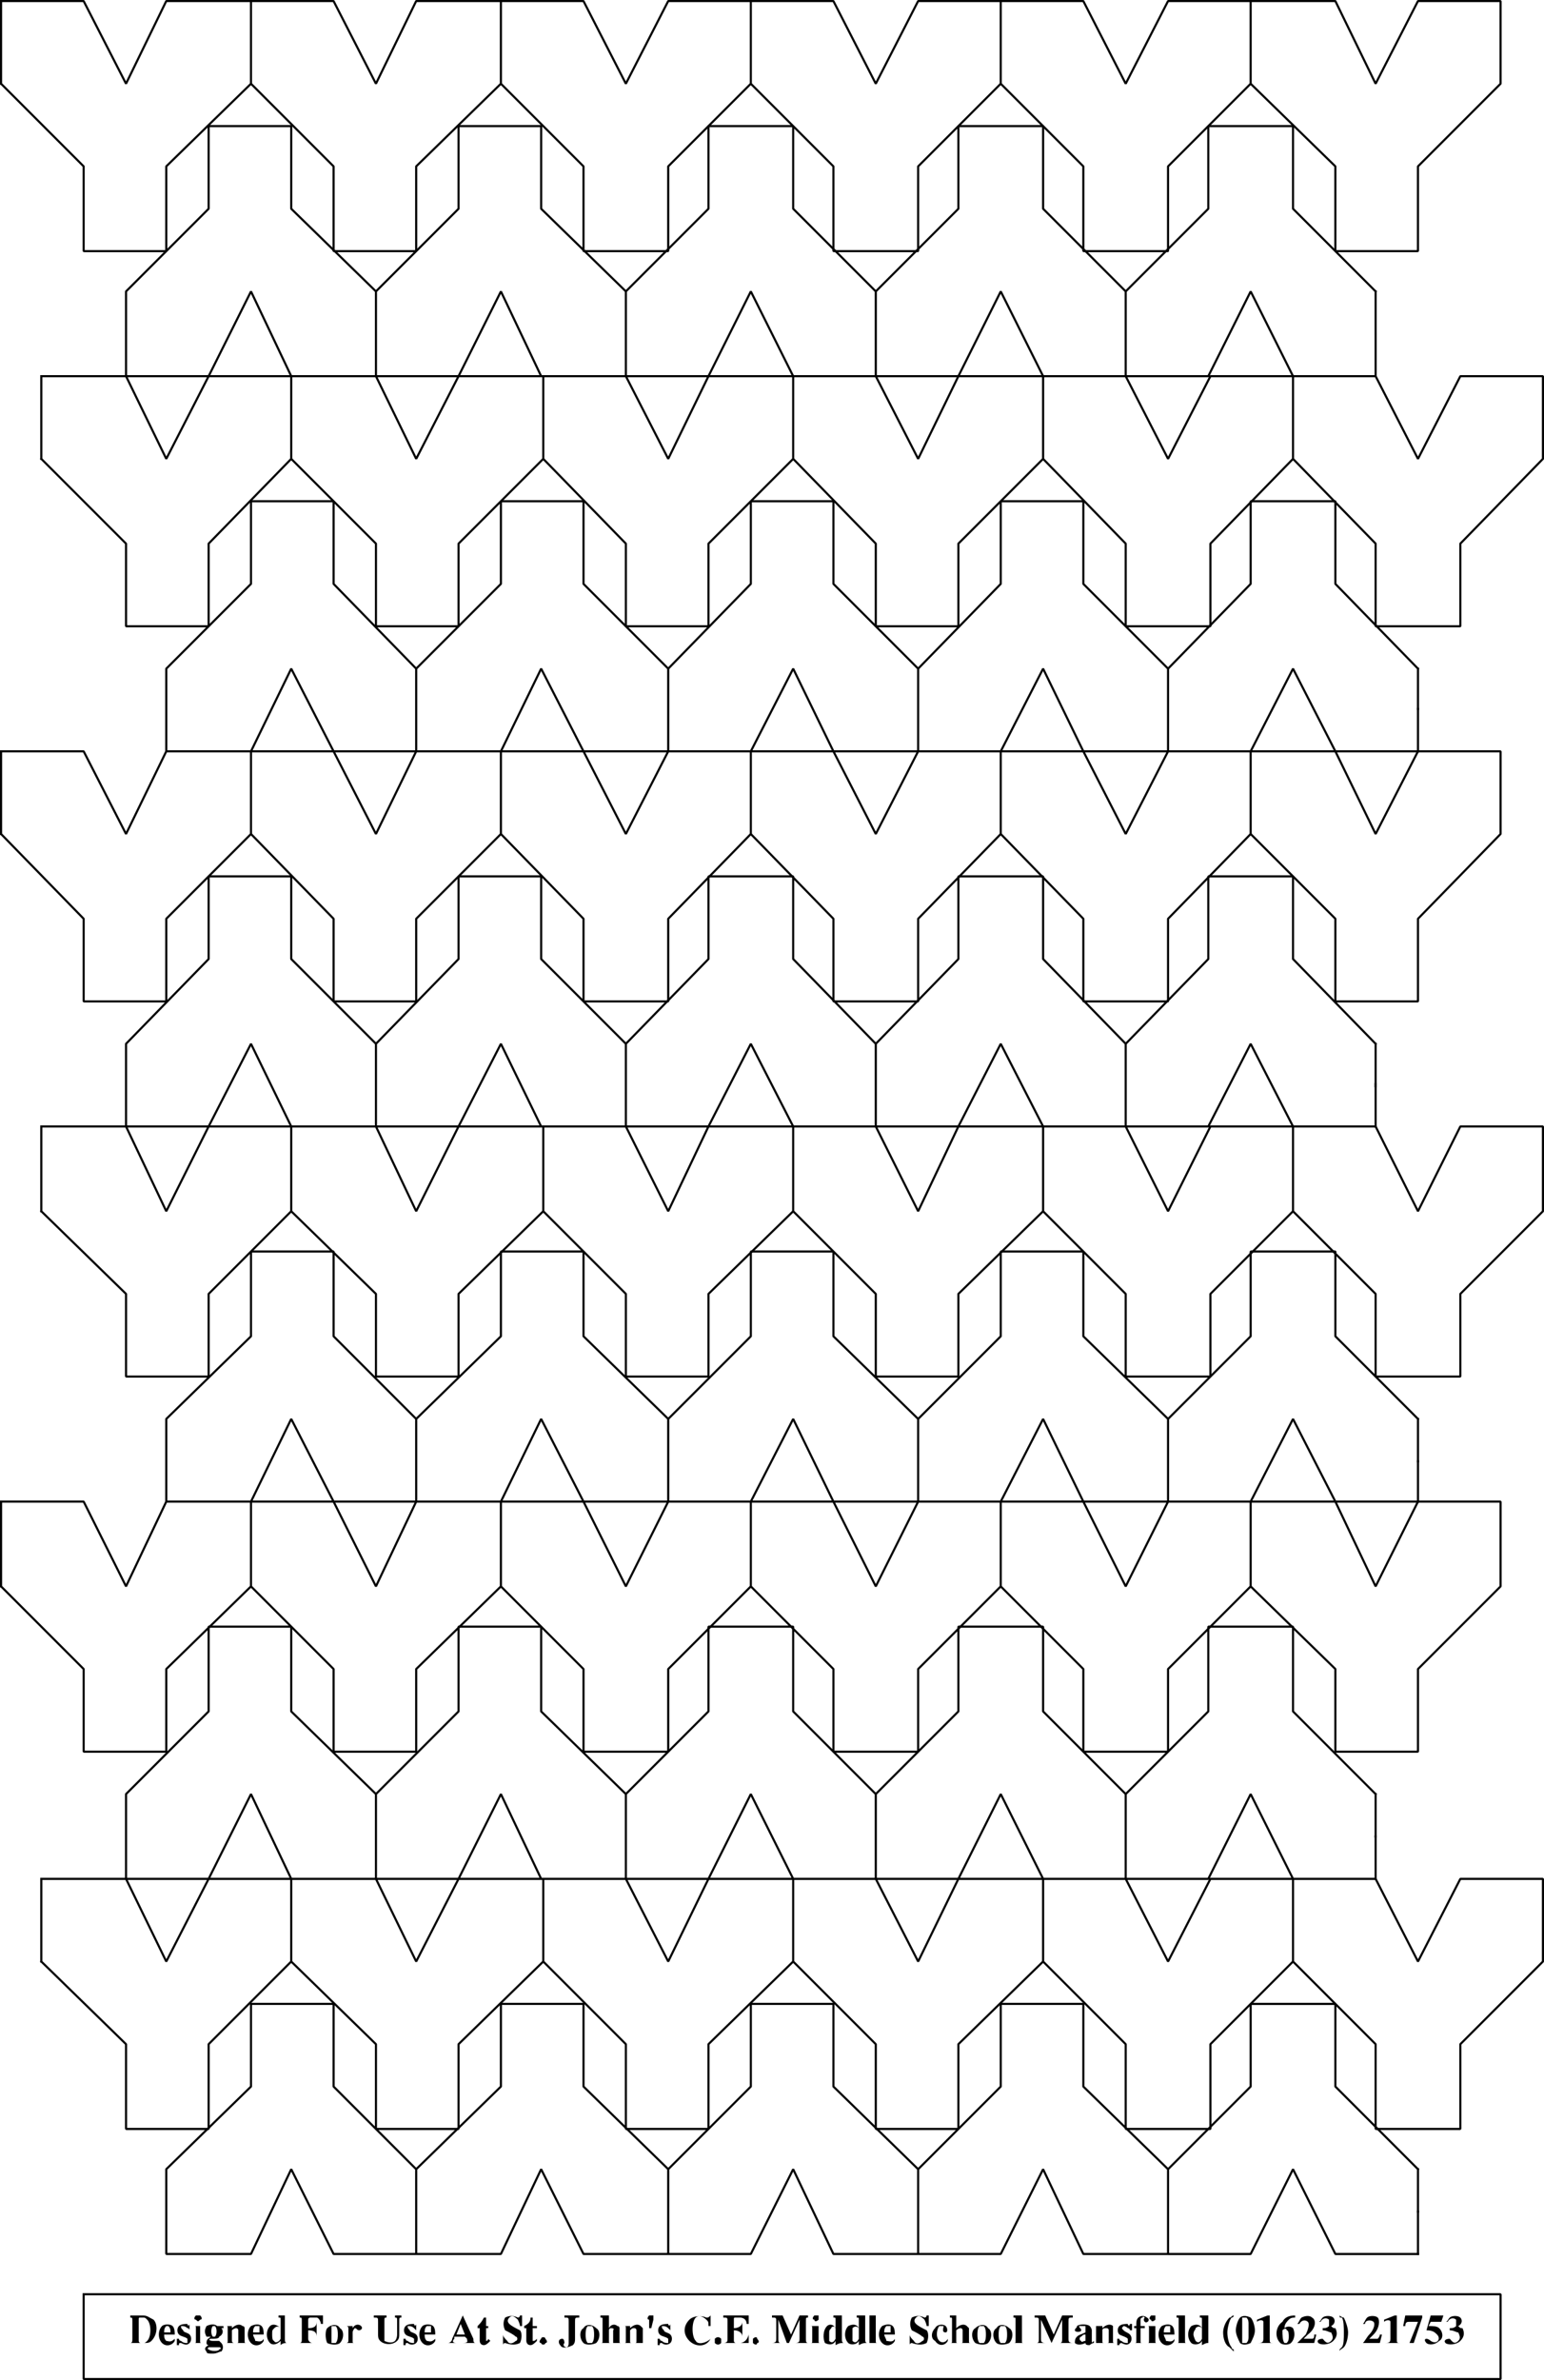 <svg width="729" height="1123" version="1.2" xmlns="http://www.w3.org/2000/svg"><g fill="none" stroke="#000" fill-rule="evenodd" stroke-linecap="square" stroke-linejoin="bevel" font-family="'Sans Serif'" font-size="12.5" font-weight="400"><path d="M61.5 1093.5v-1h6c2 0 3 1 5 2 2 2 2 7-1 10-1 1-2 1-4 1h-6c1 0 1-1 1-2v-8c0-2 0-2-1-2m5 12c-1 0-1-1-1-1v-10c0-1 0-1 1-1h1c1 0 1 0 2 1 2 2 2 8 0 10-1 1-1 1-2 1h-1m11-5c0-1 0-2 1-3h1c1 1 1 2 1 3h-3m5 3c-2 2-3 1-4 1-1-1-1-2-1-3h5c0-1 0-3-1-4s-4-1-5 0c-2 2-2 6 0 8s5 1 6-1v-1m6-7c0 1 1 1 1 0v3s0-1-1-1c-1-1-2-1-3-1 0 1 0 1 1 2 0 1 2 1 3 2s1 3 0 4-2 1-4 0c-1 0-1 0-1 1h-1v-3h1s0 1 1 1c1 1 2 1 3 1v-2c-1-1-3-1-4-2s-1-3 0-4 3-1 4-1m4-2c1 1 1 1 2 0 1 0 1-1 0-2h-2c-1 1-1 2 0 2m2 10v-7h-3c1 0 1 0 1 1v6c0 1 0 1-1 1h4c-1 0-1 0-1-1m5-1c-1 0-1 1 1 1h3l1 1c1 1 1 3 0 4-1 0-2 1-4 1s-3 0-3-1c-1-1-1-2 1-3-1 0-1-1-1-1 0-2 1-2 2-3h-2c-1-2-1-3 0-5 2-1 4-1 5 0h3v1h-1c1 1 1 3-1 4 0 1-2 1-4 1m2-1c1-1 1-4 0-5h-1c-1 1-1 4 0 5h1m2 6c0 1-4 1-5 0-1 0 0-1 0-1h5c1 0 1 1 0 1m12-4c0 1 0 1 1 1h-5c1 0 1 0 1-1v-5s0-1-1-1c0 0-1 0-2 1v5c0 1 1 1 1 1h-4c1 0 1 0 1-1v-6c0-1 0-1-1-1h3v1c2-2 4-2 5-1 1 0 1 1 1 1v6m4-4c0-1 0-2 1-3h2v3h-3m5 3c-1 2-3 1-4 1 0-1-1-2-1-3h5c0-1 0-3-1-4s-3-1-5 0c-2 2-2 6 0 8s5 1 6-1v-1m8 0c-1 2-3 2-3 1-1 0-1-2-1-3 0-2 0-2 1-3s2-1 3 0v5m-1-10c1 0 1 0 1 1v4c-2-2-4-2-5-1-2 2-2 6 0 8 1 1 3 1 5-1v2c1-1 2-1 3-1-1 0-1-1-1-2v-11h-3v1m20 3c0-1-1-3-2-3h-3s-1 0-1 1v4c3 0 4-1 4-3v7c0-2-1-3-4-3v4c0 1 1 2 2 2h-6c1 0 1-1 1-2v-8c0-2 0-2-1-2v-1h11v4h-1m5 1v8h2c1-1 1-3 1-4s0-3-1-4h-2m-2 8c2 1 5 1 6 0 2-2 2-6 0-7-1-2-4-2-6 0-1 1-1 5 0 7m12-5v4c0 1 0 1 1 1h-4s1 0 1-1v-6c0-1-1-1-1-1h3v1c1-2 3-2 4-1s0 2-1 2-1-1-2-1c0 0-1 1-1 2m22-5v6c0 1 0 2-1 3-2 2-6 2-8 0-1-1-1-2-1-3v-6c0-2 0-2-2-2v-1h6v1c-1 0-1 0-1 2v9c2 1 4 1 5 0s1-3 1-3v-6c0-2 0-2-1-2v-1h3v1c-1 0-1 0-1 2m7 1c0 1 1 1 1 0v3l-1-1c-1-1-2-1-3-1 0 1 0 1 1 2 0 1 2 1 3 2s1 3 0 4-3 1-4 0c-1 0-1 0-1 1h-1v-3h1s0 1 1 1c1 1 2 1 3 1v-2c-1-1-3-1-4-2s-1-3 0-4 3-1 4-1m5 4c0-1 0-2 1-3h2v3h-3m5 3c-2 2-3 1-4 1-1-1-1-2-1-3h5c0-1 0-3-1-4s-4-1-5 0c-2 2-2 6 0 8s5 1 6-1v-1m10-2h4l-2-5-2 5m-2 2c0 1-1 2-2 2h4c-2 0-2-1-1-2v-1h5l1 1c0 1 1 2-2 2h6c-1 0-1-1-1-2l-5-11-5 11m17 0c0 1-1 1-1 1v-6h1v-1h-1v-4h-1c-1 2-2 3-3 4v1h1v6s0 2 2 2c1 0 2-1 3-2l-1-1m15-11s0 1-1 1c-2-1-4-1-6 0-1 2-1 4 0 6 2 1 4 2 5 3 1 0 1 2 0 2-1 1-3 2-4 0-1-1-2-2-2-3v5c0-1 1-1 1-1 3 1 5 1 7 0 1-2 1-5 0-6-2-1-4-2-5-3s-1-2 0-3 2-1 4 1c0 0 1 2 1 3h1v-5h-1m8 11c-1 1-1 1-2 1v-6h2v-1h-2v-4h-1c0 2-1 3-3 4v1h1v6s0 2 2 2c1 0 2-1 3-2v-1m4 0c1 1 1 2 0 2 0 1-2 1-2 0-1 0-1-1 0-2 0-1 2-1 2 0m11 2v-10c0-2 0-2-2-2v-1h7v1c-2 0-2 0-2 2v8c0 1 0 2-1 3-2 1-5 2-6 0-1-1-1-3 1-3 1 0 1 2 1 2-1 1 0 2 1 2 0 0 1 0 1-2m9-8c-1 1-1 3-1 4s0 3 1 4h2c1-1 1-3 1-4s0-3-1-4h-2m-2 8c1 1 4 1 6 0 2-2 2-6 0-7-2-2-5-2-6 0-2 1-2 5 0 7m14-1v-5s1-1-1-1c0 0-1 0-1 1v5c0 1 0 1 1 1h-5c1 0 1 0 1-1v-10c0-1 0-1-1-1v-1h4v6c1-2 3-2 4-1 1 0 1 1 1 1v6c0 1 0 1 1 1h-4v-1m14 0v1h-4c1 0 1 0 1-1v-5s0-1-1-1-1 0-2 1v5c0 1 0 1 1 1h-4c1 0 1 0 1-1v-6c0-1 0-1-1-1h3v1c2-2 4-2 5-1l1 1v6m3-10c-1 0-1-1 0-2h2v2l-1 4h-1v-4m9 2c0 1 1 1 1 0v3l-1-1c-1-1-2-1-3-1 0 1 0 1 1 2 0 1 2 1 3 2s1 3 0 4-3 1-4 0c-1 0-1 0-1 1h-1v-3h1s0 1 1 1c1 1 2 1 3 1v-2c-1-1-3-1-4-2s-1-3 0-4 3-1 4-1m20-4c-1 1-1 1-2 1-2-1-6-1-8 1-3 3-3 7 0 10s8 3 10-1c-2 2-6 3-7 1-2-2-2-9 0-11 1-1 3-1 5 1 1 1 1 1 1 3h1v-5m5 11v2c-1 1-2 1-3 0v-2c1-1 2-1 3 0m10-1c0-2-2-3-4-3v5s0 1 1 1h2s3 0 4-4v4h-12c2 0 2-1 2-2v-8c0-2 0-2-2-2v-1h12v4h-1c0-3-3-3-3-3h-2c-1 0-1 0-1 1v4c2 0 4-1 4-3v7m7 1c1 1 1 2 0 2 0 1-1 1-2 0v-2c1-1 2-1 2 0m23-8v8c0 1 0 2 1 2h-6c2 0 2-1 2-2v-9l-5 11h-1l-4-11v9c0 1 0 2 1 2h-4c2 0 2-1 2-2v-8c0-2 0-2-2-2v-1h5l4 9 4-9h4v1c-1 0-1 0-1 2m4-1c0 1 1 1 2 0v-2h-2c-1 1-1 2 0 2m2 10v-7h-4c1 0 1 0 1 1v6c0 1 0 1-1 1h5c-1 0-1 0-1-1m8-1c-1 2-2 2-3 1v-3c0-2 0-2 1-3 0-1 2-1 2 0v5m-1-10c1 0 1 0 1 1v4c-1-2-3-2-4-1-2 2-2 6-1 8 2 1 4 1 5-1v2c2-1 2-1 4-1-1 0-1-1-1-2v-11h-4v1m12 10c-1 2-2 2-3 1v-6c1-1 2-1 3 0v5m-1-10c1 0 1 0 1 1v4c-1-2-3-2-5-1-2 2-2 6 0 8 1 1 4 1 5-1v2c2-1 2-1 4-1-1 0-1-1-1-2v-11h-4v1m6 0v12h4c-1 0-1 0-1-1v-12h-3v1m7 7c0-1 0-2 1-3h2v3h-3m5 3c-1 2-3 1-4 1 0-1-1-2-1-3h5c0-1 0-3-1-4s-3-1-5 0c-2 2-2 6 0 8s5 1 6-1v-1m15-11s0 1-1 1c-2-1-4-1-6 0-1 2-1 4 0 6 2 1 4 2 5 3 1 0 1 2 0 2-1 1-3 2-4 0-1-1-2-2-2-3v5c0-1 1-1 1-1 3 1 5 1 7 0 1-2 1-5 0-6-2-1-4-2-5-3s-1-2 0-3 2-1 4 1c0 0 1 2 1 3h1v-5h-1m9 8c-2 0-1-2-1-3h-2c-1 1-2 5 0 7 1 1 3 1 4-1v1c-1 2-4 3-6 0-2-1-2-4 0-6 1-2 4-2 5-1s1 3 0 3m8 4v-5s0-1-1-1c0 0-1 0-2 1v5c0 1 0 1 1 1h-4c1 0 1 0 1-1v-10c0-1 0-1-1-1v-1h3v6c2-2 4-2 5-1l1 1v6c0 1 0 1 1 1h-5c1 0 1 0 1-1m8-7c-1 1-1 3-1 4s0 3 1 4h2c1-1 1-3 1-4s0-3-1-4h-2m-2 8c2 1 5 1 6 0 2-2 2-6 0-7-1-2-4-2-6 0-2 1-2 5 0 7m12-8c-1 1-1 3-1 4s0 3 1 4h2c1-1 1-3 1-4s0-3-1-4h-2m-2 8c1 1 4 1 6 0 2-2 2-6 0-7-2-2-5-2-6 0-2 1-2 5 0 7m8-12c1 0 1 0 1 1v10c0 1 0 1-1 1h5c-1 0-1 0-1-1v-12h-4v1m26 2v8c0 1 0 2 2 2h-6c1 0 1-1 1-2v-9l-5 11-5-11v9c0 1 0 2 2 2h-4c1 0 1-1 1-2v-8c0-2 0-2-2-2v-1h5l4 9 4-9h5v1c-2 0-2 0-2 2m8 10c-2 1-4 1-5 0 0-1 0-2 1-3s2-1 4-2v-3h-3c0 1 1 1 1 2s-3 1-3 0 1-1 1-2c1-1 5-1 6 0s1 2 1 2v5c0 1 0 1 1 0v1c-1 0-2 1-2 1-1 0-2 0-2-1m0-1c-1 0-2 1-2 0-1 0-1-2 0-2 1-1 1-1 2-1v3m13 0c0 1 0 1 1 1h-4c1 0 1 0 1-1v-5s0-1-1-1-2 0-2 1v5c0 1 0 1 1 1h-4v-8h3v1c2-2 4-2 5-1v7m7-8c0 1 1 1 1 0h1v3h-1s0-1-1-1c-1-1-2-1-2-1-1 1-1 1 0 2s2 1 3 2 1 3 0 4-2 1-4 0c0 0-1 0-1 1h-1v-3h1s0 1 1 1c1 1 2 1 3 1v-2c-1-1-2-1-4-2-1-1-1-3 0-4s3-1 4-1m5-3c-1 1-1 2-1 4h-1v1h1v6c0 1 0 1-1 1h4c-1 0-1 0-1-1v-6h2v-1h-2v-3s0-1 1-1c0-1 1 0 1 0s-1 1 0 2 3-1 1-2c-1-1-3-1-4 0" fill="#000" stroke="none"/><path d="M543.5 1094.5c0 1 1 1 2 0v-2h-2c-1 1-1 2 0 2m2 10v-7h-4c1 0 1 0 1 1v6c0 1 0 1-1 1h5c-1 0-1 0-1-1m4-4c0-1 0-2 1-3h2v3h-3m5 3c-1 2-3 1-4 1 0-1-1-2-1-3h5c0-1 0-3-1-4s-3-1-5 0c-2 2-2 6 0 8s5 1 6-1v-1m1-10c1 0 1 0 1 1v10c0 1 0 1-1 1h5c-1 0-1 0-1-1v-12h-4v1m12 10c-1 2-2 2-3 1 0 0-1-2-1-3 0-2 1-2 1-3 1-1 2-1 3 0v5m-1-10c1 0 1 0 1 1v4c-1-2-3-2-5-1-2 2-2 6 0 8 1 1 4 1 5-1v2c2-1 2-1 3-1v-13h-4v1m16 16v-1s-1 0-1-1c-1-1-2-4-2-7 0-2 1-6 2-7 0 0 1 0 1-1-1 0-1 1-2 1-2 2-3 5-3 7 0 3 1 6 3 7l2 2m7-7c0 1 0 2-1 3h-2v-12h2c1 1 1 2 1 3v6m1 3c1-2 2-4 2-6s-1-5-2-6c-2-1-4-1-5 0s-2 4-2 6 1 4 2 6c1 1 3 1 5 0m6-10c0-1-2-1-3 0v-1l5-2h1v11c0 2 0 2 2 2h-8c2 0 3 0 3-2v-8m10 3c1-1 3-1 4 0 1 2 1 5-1 7-1 1-4 1-5 0-3-3-2-8 1-10 1-2 3-3 6-3v1c-1 0-2 0-3 1-2 2-2 3-2 4m-1 1c1-1 2-1 2 0 1 0 1 2 1 3s0 2-1 3h-1c-1-1-1-4-1-6m7 6 4-4c1-2 2-5 1-6s-3-1-4 1h-1c1-1 1-2 2-3 2-1 4-1 5 0 2 1 2 5-2 8l-2 2h4c1 0 1-1 1-2h1l-1 4h-8m12-6c2 0 3 1 4 1 1 2 1 3 0 4-2 2-3 0-4-1-2 0-3 1-2 2s5 1 7-1 2-4 1-6c-1 0-1 0-2-1 2-1 2-3 1-4s-4-1-5 0-1 2-2 2h1c1-2 3-2 4-1v3c-1 1-2 1-3 1v1m8 10c0-1 1-1 2-2s2-4 2-7c0-2-1-5-2-7-1 0-2-1-2-1 0 1 0 1 1 1 1 1 1 5 1 7 0 3 0 6-1 7l-1 1v1m11-4c1-1 2-3 3-4 2-2 3-5 2-6s-4-1-4 1h-1c1-1 1-2 2-3s4-1 5 0 1 5-2 8l-2 2h4s1-1 1-2h1l-1 4h-8m13-10c0-1-2-1-3 0v-1l5-2h1v11c0 2 0 2 2 2h-8c2 0 3 0 3-2v-8m7 2c0-2 1-2 2-2h4l-4 10h2l4-12v-1h-8l-1 5h1m11 0 1-2h5l1-3h-6l-2 7c3 0 4 1 5 2 2 2 0 5-3 3 0 0-1-1-2-1s-1 1 0 2 4 1 6-1c2-1 2-4 0-6-1-1-3-1-5-1m10 2c2 0 3 1 4 1 1 2 1 3 0 4-2 2-3 0-4-1-2 0-3 1-2 2s5 1 7-1 2-4 1-6c-1 0-1 0-2-1 2-1 2-3 1-4s-4-1-5 0-1 2-2 2h1c1-2 3-2 4-1v3c-1 1-2 1-3 1v1" fill="#000" stroke="none"/><path vector-effect="non-scaling-stroke" d="M39.5 1082.5h669v40h-669v-40M.5.5h39l20 39 19-39h40v39l-40 39v40h-39v-40l-39-39m0-39v39m118-39h39l20 39 19-39h40v39l-40 39v40h-39v-40l-39-39m0-39v39m236-39h39l20 39 20-39h39v39l-39 39v40h-40v-40l-39-39m0-39v39m-118-39h39l20 39 20-39h39v39l-39 39v40h-40v-40l-39-39m0-39v39m236-39h39l20 39 20-39h39v39l-39 39v40h-40v-40l-39-39m0-39v39m118-39h40l19 39 20-39h39v39l-39 39v40h-39v-40l-40-39m0-39v39" stroke-linecap="butt"/><path vector-effect="non-scaling-stroke" d="M649.5 177.5h-39l-20-40-20 40h-39v-40l39-39v-39h40v39l39 39m0 0v20m-236 20h-39l-20-40-20 40h-39v-40l39-39v-39h40v39l39 39m118 40h-39l-20-40-20 40h-39v-40l39-39v-39h40v39l39 39m-236 40h-40l-19-40-20 40h-39v-40l39-39v-39h39v39l40 39m-118 40h-40l-19-40-20 40h-39v-40l39-39v-39h39v39l40 39m472 40v-20m20 197v-20m-650-157h40l19 39 20-39h39v39l-39 40v39h-39v-39l-40-40m0-39v39m118-39h40l19 39 20-39h40v39l-40 40v39h-39v-39l-40-40m0-39v39m237-39h39l20 39 19-39h40v39l-40 40v39h-39v-39l-39-40m0-39v39m-118-39h39l20 39 19-39h40v39l-40 40v39h-39v-39l-39-40m0-39v39m236-39h39l20 39 20-39h39v39l-39 40v39h-40v-39l-39-40m0-39v39m118-39h39l20 39 20-39h39v39l-39 40v39h-40v-39l-39-40m0-39v39" stroke-linecap="butt"/><path vector-effect="non-scaling-stroke" d="M669.5 354.5h-39l-20-39-20 39h-39v-39l39-40v-39h40v39l39 40m0 0v19m-236 20h-40l-19-39-20 39h-39v-39l39-40v-39h39v39l40 40m118 39h-40l-19-39-20 39h-39v-39l39-40v-39h39v39l40 40m-236 39h-40l-20-39-19 39h-40v-39l40-40v-39h39v39l40 40m-119 39h-39l-20-39-19 39h-40v-39l40-40v-39h39v39l39 40m453 216v-20m-649-157h39l20 39 19-39h40v39l-40 40v39h-39v-39l-39-40m0-39v39m118-39h39l20 39 19-39h40v39l-40 40v39h-39v-39l-39-40m0-39v39m236-39h39l20 39 20-39h39v39l-39 40v39h-40v-39l-39-40m0-39v39m-118-39h39l20 39 20-39h39v39l-39 40v39h-40v-39l-39-40m0-39v39m236-39h39l20 39 20-39h39v39l-39 40v39h-40v-39l-39-40m0-39v39m118-39h40l19 39 20-39h39v39l-39 40v39h-39v-39l-40-40m0-39v39" stroke-linecap="butt"/><path vector-effect="non-scaling-stroke" d="M649.5 531.5h-39l-20-39-20 39h-39v-39l39-40v-39h40v39l39 40m0 0v20m-236 19h-39l-20-39-20 39h-39v-39l39-40v-39h40v39l39 40m118 39h-39l-20-39-20 39h-39v-39l39-40v-39h40v39l39 40m-236 39h-40l-19-39-20 39h-39v-39l39-40v-39h39v39l40 40m-118 39h-40l-19-39-20 39h-39v-39l39-40v-39h39v39l40 40m492 216v-19m-650-158h40l19 40 20-40h39v40l-39 39v39h-39v-39l-40-39m0-40v40m118-40h40l19 40 20-40h40v40l-40 39v39h-39v-39l-40-39m0-40v40m237-40h39l20 40 19-40h40v40l-40 39v39h-39v-39l-39-39m0-40v40m-118-40h39l20 40 19-40h40v40l-40 39v39h-39v-39l-39-39m0-40v40m236-40h39l20 40 20-40h39v40l-39 39v39h-40v-39l-39-39m0-40v40m118-40h39l20 40 20-40h39v40l-39 39v39h-40v-39l-39-39m0-40v40" stroke-linecap="butt"/><path vector-effect="non-scaling-stroke" d="M669.5 708.5h-39l-20-39-20 39h-39v-39l39-39v-40h40v40l39 39m0 0v20m-236 19h-40l-19-39-20 39h-39v-39l39-39v-40h39v40l40 39m118 39h-40l-19-39-20 39h-39v-39l39-39v-40h39v40l40 39m-236 39h-40l-20-39-19 39h-40v-39l40-39v-40h39v40l40 39m-119 39h-39l-20-39-19 39h-40v-39l40-39v-40h39v40l39 39m453 217v-20m-649-158h39l20 40 19-40h40v40l-40 39v39h-39v-39l-39-39m0-40v40m118-40h39l20 40 19-40h40v40l-40 39v39h-39v-39l-39-39m0-40v40m236-40h39l20 40 20-40h39v40l-39 39v39h-40v-39l-39-39m0-40v40m-118-40h39l20 40 20-40h39v40l-39 39v39h-40v-39l-39-39m0-40v40m236-40h39l20 40 20-40h39v40l-39 39v39h-40v-39l-39-39m0-40v40m118-40h40l19 40 20-40h39v40l-39 39v39h-39v-39l-40-39m0-40v40" stroke-linecap="butt"/><path vector-effect="non-scaling-stroke" d="M649.5 886.5h-39l-20-40-20 40h-39v-40l39-39v-40h40v40l39 39m0 0v20m-236 20h-39l-20-40-20 40h-39v-40l39-39v-40h40v40l39 39m118 40h-39l-20-40-20 40h-39v-40l39-39v-40h40v40l39 39m-236 40h-40l-19-40-20 40h-39v-40l39-39v-40h39v40l40 39m-118 40h-40l-19-40-20 40h-39v-40l39-39v-40h39v40l40 39m492 217v-20m-650-157h40l19 39 20-39h39v39l-39 39v40h-39v-40l-40-39m0-39v39m118-39h40l19 39 20-39h40v39l-40 39v40h-39v-40l-40-39m0-39v39m237-39h39l20 39 19-39h40v39l-40 39v40h-39v-40l-39-39m0-39v39m-118-39h39l20 39 19-39h40v39l-40 39v40h-39v-40l-39-39m0-39v39m236-39h39l20 39 20-39h39v39l-39 39v40h-40v-40l-39-39m0-39v39m118-39h39l20 39 20-39h39v39l-39 39v40h-40v-40l-39-39m0-39v39" stroke-linecap="butt"/><path vector-effect="non-scaling-stroke" d="M669.5 1063.5h-39l-20-40-20 40h-39v-40l39-39v-39h40v39l39 39m0 0v20m-236 20h-40l-19-40-20 40h-39v-40l39-39v-39h39v39l40 39m118 40h-40l-19-40-20 40h-39v-40l39-39v-39h39v39l40 39m-236 40h-40l-20-40-19 40h-40v-40l40-39v-39h39v39l40 39m-119 40h-39l-20-40-19 40h-40v-40l40-39v-39h39v39l39 39" stroke-linecap="butt"/></g></svg>
